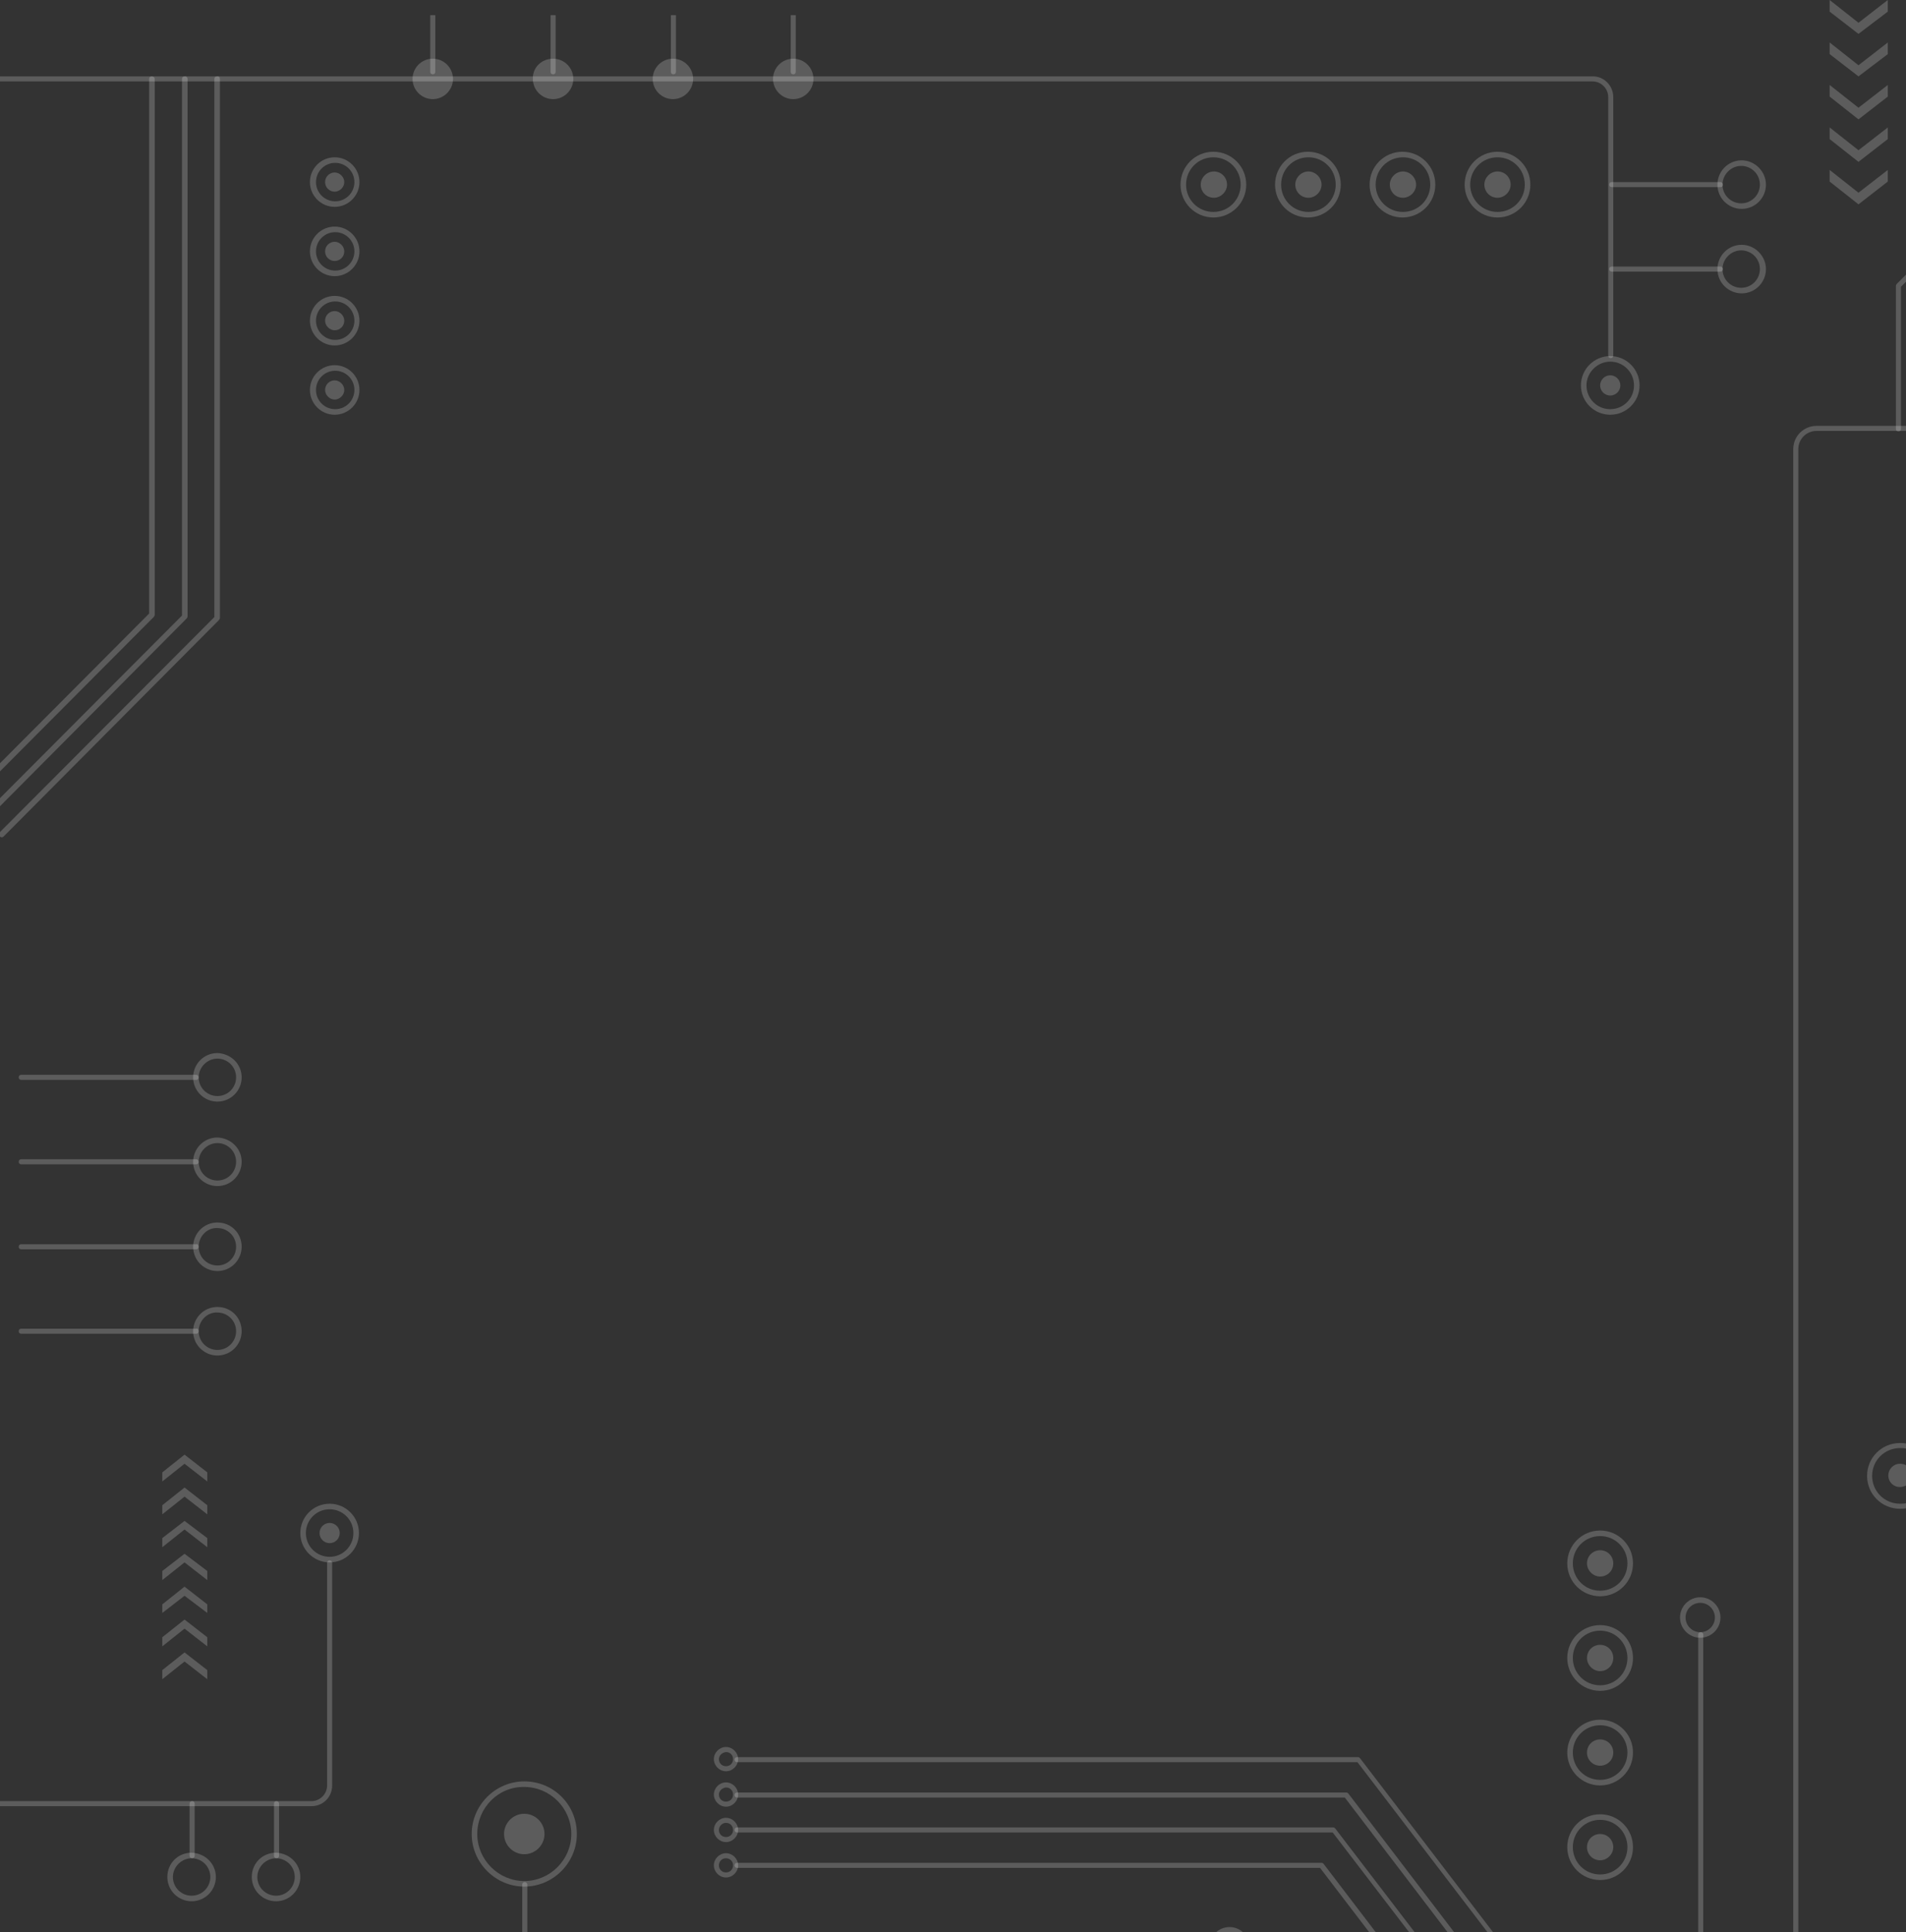 <?xml version="1.0" encoding="UTF-8"?> <svg xmlns="http://www.w3.org/2000/svg" viewBox="0 0 377 382" fill="none"><rect x="0" y="0" width="377" height="382" fill="#333333" stroke="none"/><g clip-path="url(#clip0_817_1844)"><path d="M43.5 15.6V122.2C43.5 122.3 43.4 122.5 43.3 122.6L0.7 165.4C0.5 165.6 0.2 165.6 0 165.4V164.5L42.4 122V15.6C42.4 15.3 42.6 15.1 42.9 15.1C43.3 15 43.5 15.3 43.5 15.6Z" fill="white" fill-opacity="0.2"></path><path d="M37.1 15.6V121.9C37.1 122 37 122.2 36.9 122.3L0 159.4V157.8L36 121.7V15.6C36 15.3 36.2 15.1 36.5 15.1C36.8 15 37.1 15.3 37.1 15.6Z" fill="white" fill-opacity="0.2"></path><path d="M30.6 15.6V121.6C30.6 121.7 30.5 121.9 30.4 122L0 152.5V150.9L29.5 121.3V15.6C29.5 15.3 29.7 15.1 30 15.1C30.3 15.1 30.6 15.3 30.6 15.6Z" fill="white" fill-opacity="0.2"></path><path d="M323 365.2C323 368.8 320.1 371.7 316.5 371.7C312.9 371.7 310 368.8 310 365.2C310 361.6 312.9 358.7 316.5 358.7C320.1 358.7 323 361.6 323 365.2ZM311.1 365.2C311.1 368.2 313.5 370.6 316.5 370.6C319.5 370.6 321.9 368.2 321.9 365.2C321.9 362.2 319.5 359.8 316.5 359.8C313.5 359.8 311.1 362.2 311.1 365.2Z" fill="white" fill-opacity="0.2"></path><path d="M313.9 365.2C313.9 363.7 315.1 362.6 316.5 362.6C318 362.6 319.1 363.8 319.1 365.2C319.1 366.6 317.9 367.8 316.5 367.8C315.1 367.8 313.9 366.7 313.9 365.2Z" fill="white" fill-opacity="0.2"></path><path d="M323 346.5C323 350.1 320.1 353 316.5 353C312.9 353 310 350.1 310 346.5C310 342.9 312.9 340 316.5 340C320.1 340 323 342.9 323 346.5ZM311.1 346.5C311.1 349.5 313.5 351.9 316.5 351.9C319.5 351.9 321.9 349.5 321.9 346.5C321.9 343.5 319.5 341.1 316.5 341.1C313.5 341.1 311.1 343.5 311.1 346.5Z" fill="white" fill-opacity="0.2"></path><path d="M313.9 346.5C313.9 345 315.1 343.9 316.5 343.9C318 343.9 319.1 345.1 319.1 346.5C319.1 348 317.9 349.1 316.5 349.1C315.1 349.1 313.9 348 313.9 346.5Z" fill="white" fill-opacity="0.2"></path><path d="M323 327.8C323 331.4 320.1 334.3 316.5 334.3C312.9 334.3 310 331.4 310 327.8C310 324.2 312.9 321.3 316.5 321.3C320.1 321.3 323 324.2 323 327.8ZM311.1 327.8C311.1 330.8 313.5 333.2 316.5 333.2C319.5 333.2 321.9 330.8 321.9 327.8C321.9 324.8 319.5 322.4 316.5 322.4C313.5 322.4 311.1 324.8 311.1 327.8Z" fill="white" fill-opacity="0.2"></path><path d="M313.9 327.8C313.9 326.3 315.1 325.2 316.5 325.2C318 325.2 319.1 326.4 319.1 327.8C319.1 329.3 317.9 330.4 316.5 330.4C315.1 330.4 313.9 329.2 313.9 327.8Z" fill="white" fill-opacity="0.2"></path><path d="M323 309.1C323 312.7 320.1 315.6 316.5 315.6C312.9 315.6 310 312.7 310 309.1C310 305.5 312.9 302.6 316.5 302.6C320.1 302.6 323 305.5 323 309.1ZM311.1 309.1C311.1 312.1 313.5 314.5 316.5 314.5C319.5 314.5 321.9 312.1 321.9 309.1C321.9 306.1 319.5 303.7 316.5 303.7C313.5 303.7 311.1 306.1 311.1 309.1Z" fill="white" fill-opacity="0.2"></path><path d="M313.9 309.1C313.9 307.6 315.1 306.5 316.5 306.5C318 306.5 319.1 307.7 319.1 309.1C319.1 310.6 317.9 311.7 316.5 311.7C315.1 311.7 313.9 310.5 313.9 309.1Z" fill="white" fill-opacity="0.2"></path><path d="M302.7 36.5C302.7 40.1 299.8 43 296.2 43C292.6 43 289.7 40.1 289.7 36.5C289.7 32.9 292.6 30 296.2 30C299.8 30 302.7 32.9 302.7 36.5ZM290.8 36.5C290.8 39.5 293.2 41.9 296.2 41.9C299.2 41.9 301.6 39.5 301.6 36.5C301.6 33.5 299.2 31.1 296.2 31.1C293.2 31.1 290.8 33.5 290.8 36.5Z" fill="white" fill-opacity="0.2"></path><path d="M296.2 39.1C294.7 39.1 293.6 37.9 293.6 36.5C293.6 35.1 294.8 33.9 296.2 33.9C297.7 33.9 298.8 35.1 298.8 36.5C298.8 37.9 297.6 39.1 296.2 39.1Z" fill="white" fill-opacity="0.2"></path><path d="M283.9 36.5C283.9 40.1 281 43 277.4 43C273.8 43 270.9 40.1 270.9 36.5C270.9 32.9 273.8 30 277.4 30C281 30 283.9 32.9 283.9 36.5ZM272.1 36.5C272.1 39.5 274.5 41.9 277.5 41.9C280.5 41.9 282.9 39.5 282.9 36.5C282.9 33.5 280.5 31.1 277.5 31.1C274.5 31.1 272.1 33.5 272.1 36.5Z" fill="white" fill-opacity="0.2"></path><path d="M277.5 39.1C276 39.1 274.9 37.9 274.9 36.5C274.9 35.1 276.1 33.9 277.5 33.9C278.9 33.9 280.1 35.1 280.1 36.5C280.1 37.9 278.9 39.1 277.5 39.1Z" fill="white" fill-opacity="0.2"></path><path d="M265.2 36.5C265.2 40.1 262.3 43 258.7 43C255.1 43 252.2 40.1 252.2 36.5C252.2 32.9 255.1 30 258.7 30C262.3 30 265.2 32.9 265.2 36.5ZM253.4 36.5C253.4 39.5 255.8 41.9 258.8 41.9C261.8 41.9 264.2 39.5 264.2 36.5C264.2 33.5 261.8 31.1 258.8 31.1C255.8 31.1 253.4 33.5 253.4 36.5Z" fill="white" fill-opacity="0.2"></path><path d="M258.8 39.1C257.3 39.1 256.2 37.9 256.2 36.5C256.2 35.1 257.4 33.9 258.8 33.9C260.2 33.9 261.4 35.1 261.4 36.5C261.4 37.9 260.2 39.1 258.8 39.1Z" fill="white" fill-opacity="0.2"></path><path d="M246.5 36.5C246.5 40.1 243.6 43 240 43C236.4 43 233.5 40.1 233.5 36.5C233.5 32.9 236.4 30 240 30C243.6 30 246.5 32.9 246.5 36.5ZM234.6 36.5C234.6 39.5 237 41.9 240 41.9C243 41.9 245.4 39.5 245.4 36.5C245.4 33.5 243 31.1 240 31.1C237 31.1 234.6 33.5 234.6 36.5Z" fill="white" fill-opacity="0.2"></path><path d="M240.1 39.1C238.6 39.1 237.5 37.9 237.5 36.5C237.5 35.1 238.7 33.9 240.1 33.9C241.6 33.9 242.7 35.1 242.7 36.5C242.7 37.9 241.5 39.1 240.1 39.1Z" fill="white" fill-opacity="0.2"></path><path d="M71.1 77.1C71.1 79.8 68.9 82 66.2 82C63.5 82 61.3 79.8 61.3 77.1C61.3 74.4 63.5 72.2 66.2 72.2C68.9 72.2 71.1 74.4 71.1 77.1ZM62.5 77.1C62.5 79.2 64.2 80.9 66.3 80.9C68.4 80.9 70.1 79.2 70.1 77.1C70.1 75 68.4 73.3 66.3 73.3C64.2 73.3 62.5 75 62.5 77.1Z" fill="white" fill-opacity="0.2"></path><path d="M64.3 77.1C64.3 76 65.2 75.2 66.2 75.2C67.2 75.2 68.1 76.1 68.1 77.1C68.1 78.1 67.2 79 66.2 79C65.2 79 64.3 78.1 64.3 77.1Z" fill="white" fill-opacity="0.2"></path><path d="M71.1 63.4C71.1 66.1 68.9 68.3 66.2 68.3C63.5 68.3 61.3 66.1 61.3 63.4C61.3 60.7 63.5 58.5 66.2 58.5C68.9 58.5 71.1 60.7 71.1 63.4ZM62.5 63.4C62.5 65.5 64.2 67.2 66.3 67.2C68.4 67.2 70.1 65.5 70.1 63.4C70.1 61.3 68.4 59.6 66.3 59.6C64.2 59.6 62.5 61.3 62.5 63.4Z" fill="white" fill-opacity="0.2"></path><path d="M64.3 63.4C64.3 62.3 65.2 61.5 66.2 61.5C67.2 61.5 68.1 62.4 68.1 63.4C68.1 64.5 67.2 65.3 66.2 65.3C65.2 65.3 64.3 64.4 64.3 63.4Z" fill="white" fill-opacity="0.2"></path><path d="M71.1 49.7C71.1 52.4 68.9 54.6 66.2 54.6C63.5 54.6 61.3 52.4 61.3 49.7C61.3 47 63.5 44.8 66.2 44.8C68.9 44.8 71.1 47 71.1 49.7ZM62.5 49.7C62.5 51.8 64.2 53.5 66.3 53.5C68.4 53.5 70.1 51.8 70.1 49.7C70.1 47.6 68.4 45.9 66.3 45.9C64.2 45.9 62.5 47.6 62.5 49.7Z" fill="white" fill-opacity="0.2"></path><path d="M64.3 49.7C64.3 48.6 65.2 47.8 66.2 47.8C67.2 47.8 68.1 48.7 68.1 49.7C68.1 50.8 67.2 51.6 66.2 51.6C65.2 51.6 64.3 50.8 64.3 49.7Z" fill="white" fill-opacity="0.2"></path><path d="M71.1 36C71.1 38.7 68.9 40.9 66.2 40.9C63.5 40.9 61.3 38.7 61.3 36C61.3 33.3 63.5 31.1 66.2 31.1C68.9 31.1 71.1 33.3 71.1 36ZM62.5 36C62.5 38.1 64.2 39.8 66.3 39.8C68.4 39.8 70.1 38.1 70.1 36C70.1 33.9 68.4 32.2 66.3 32.2C64.2 32.2 62.5 33.9 62.5 36Z" fill="white" fill-opacity="0.2"></path><path d="M64.3 36C64.3 34.9 65.2 34.1 66.2 34.1C67.2 34.1 68.1 35 68.1 36C68.1 37 67.2 37.9 66.2 37.9C65.2 37.9 64.3 37.1 64.3 36Z" fill="white" fill-opacity="0.2"></path><path d="M85.6 11.6C87.8 11.6 89.6 13.4 89.6 15.6C89.6 17.8 87.8 19.6 85.6 19.6C83.4 19.6 81.6 17.8 81.6 15.6C81.6 13.4 83.4 11.6 85.6 11.6Z" fill="white" fill-opacity="0.2"></path><path d="M109.4 11.6C111.6 11.6 113.4 13.4 113.4 15.6C113.4 17.8 111.6 19.6 109.4 19.6C107.2 19.6 105.4 17.8 105.4 15.6C105.3 13.4 107.1 11.6 109.4 11.6Z" fill="white" fill-opacity="0.2"></path><path d="M133.1 11.6C135.3 11.6 137.1 13.4 137.1 15.6C137.1 17.8 135.3 19.6 133.1 19.6C130.9 19.6 129.1 17.8 129.1 15.6C129.1 13.4 130.9 11.6 133.1 11.6Z" fill="white" fill-opacity="0.2"></path><path d="M156.9 11.6C159.1 11.6 160.9 13.4 160.9 15.6C160.9 17.8 159.1 19.6 156.9 19.6C154.7 19.6 152.9 17.8 152.9 15.6C152.9 13.4 154.7 11.6 156.9 11.6Z" fill="white" fill-opacity="0.2"></path><path d="M39.3 213C39.3 213.3 39.1 213.5 38.8 213.5H4.2C3.9 213.5 3.7 213.3 3.7 213C3.7 212.7 3.9 212.5 4.2 212.5H38.8C39.1 212.5 39.3 212.7 39.3 213Z" fill="white" fill-opacity="0.2"></path><path d="M47.8 213C47.8 215.6 45.7 217.8 43 217.8C40.4 217.8 38.2 215.7 38.2 213C38.2 210.4 40.3 208.2 43 208.2C45.7 208.3 47.8 210.4 47.8 213ZM39.3 213C39.3 215.1 41 216.7 43 216.7C45.1 216.7 46.7 215 46.7 213C46.7 210.9 45 209.3 43 209.3C41 209.3 39.3 211 39.3 213Z" fill="white" fill-opacity="0.2"></path><path d="M39.3 229.7C39.3 230 39.1 230.2 38.8 230.2H4.2C3.9 230.2 3.7 230 3.7 229.7C3.7 229.4 3.9 229.2 4.2 229.2H38.8C39.1 229.2 39.3 229.5 39.3 229.7Z" fill="white" fill-opacity="0.2"></path><path d="M47.8 229.7C47.8 232.3 45.7 234.5 43 234.5C40.4 234.5 38.2 232.4 38.2 229.7C38.2 227.1 40.3 224.9 43 224.9C45.7 225 47.8 227.1 47.8 229.7ZM39.3 229.7C39.3 231.8 41 233.4 43 233.4C45.1 233.4 46.7 231.7 46.7 229.7C46.7 227.6 45 226 43 226C41 226 39.3 227.7 39.3 229.7Z" fill="white" fill-opacity="0.2"></path><path d="M39.3 246.5C39.3 246.8 39.1 247 38.8 247H4.2C3.9 247 3.7 246.8 3.7 246.5C3.7 246.2 3.9 246 4.2 246H38.8C39.1 245.9 39.3 246.2 39.3 246.5Z" fill="white" fill-opacity="0.2"></path><path d="M47.8 246.5C47.8 249.1 45.7 251.3 43 251.3C40.4 251.3 38.2 249.2 38.2 246.5C38.2 243.9 40.3 241.7 43 241.7C45.7 241.7 47.8 243.8 47.8 246.5ZM39.3 246.5C39.3 248.6 41 250.2 43 250.2C45.1 250.2 46.7 248.5 46.7 246.5C46.7 244.4 45 242.8 43 242.8C41 242.7 39.3 244.4 39.3 246.5Z" fill="white" fill-opacity="0.2"></path><path d="M39.3 263.2C39.3 263.5 39.1 263.7 38.8 263.7H4.2C3.9 263.7 3.7 263.5 3.7 263.2C3.7 262.9 3.9 262.7 4.2 262.7H38.8C39.1 262.6 39.3 262.9 39.3 263.2Z" fill="white" fill-opacity="0.2"></path><path d="M47.8 263.2C47.8 265.8 45.7 268 43 268C40.4 268 38.2 265.9 38.2 263.2C38.2 260.6 40.3 258.4 43 258.4C45.7 258.4 47.8 260.5 47.8 263.2ZM39.3 263.2C39.3 265.3 41 266.9 43 266.9C45.1 266.9 46.7 265.2 46.7 263.2C46.7 261.1 45 259.5 43 259.5C41 259.4 39.3 261.1 39.3 263.2Z" fill="white" fill-opacity="0.2"></path><path d="M340.8 53.2C340.8 53.5 340.6 53.7 340.3 53.7H318.8C318.5 53.7 318.3 53.5 318.3 53.2C318.3 52.9 318.5 52.7 318.8 52.7H340.3C340.5 52.7 340.8 52.9 340.8 53.2Z" fill="white" fill-opacity="0.2"></path><path d="M349.3 53.2C349.3 55.8 347.2 58 344.5 58C341.9 58 339.7 55.9 339.7 53.2C339.7 50.6 341.8 48.4 344.5 48.4C347.1 48.4 349.3 50.6 349.3 53.2ZM340.7 53.2C340.7 55.3 342.4 56.9 344.4 56.9C346.5 56.9 348.1 55.2 348.1 53.2C348.1 51.1 346.4 49.5 344.4 49.5C342.4 49.5 340.7 51.2 340.7 53.2Z" fill="white" fill-opacity="0.2"></path><path d="M340.8 36.5C340.8 36.8 340.6 37 340.3 37H318.8C318.5 37 318.3 36.8 318.3 36.5C318.3 36.2 318.5 36 318.8 36H340.3C340.5 36 340.8 36.2 340.8 36.5Z" fill="white" fill-opacity="0.2"></path><path d="M349.3 36.5C349.3 39.1 347.2 41.3 344.5 41.3C341.9 41.3 339.7 39.2 339.7 36.5C339.7 33.9 341.8 31.7 344.5 31.7C347.1 31.7 349.3 33.9 349.3 36.5ZM340.7 36.5C340.7 38.6 342.4 40.2 344.4 40.2C346.5 40.2 348.1 38.5 348.1 36.5C348.1 34.4 346.4 32.8 344.4 32.8C342.4 32.8 340.7 34.5 340.7 36.5Z" fill="white" fill-opacity="0.2"></path><path d="M38.5 356.6V366.9C38.5 367.2 38.3 367.4 38 367.4C37.7 367.4 37.5 367.2 37.5 366.9V356.6C37.5 356.3 37.7 356.1 38 356.1C38.3 356.1 38.5 356.3 38.5 356.6Z" fill="white" fill-opacity="0.2"></path><path d="M42.7 371.1C42.7 373.7 40.6 375.9 37.9 375.9C35.3 375.9 33.1 373.8 33.1 371.1C33.1 368.4 35.2 366.3 37.9 366.3C40.6 366.4 42.7 368.5 42.7 371.1ZM34.2 371.1C34.2 373.2 35.9 374.8 37.9 374.8C40 374.8 41.6 373.1 41.6 371.1C41.6 369 39.9 367.4 37.9 367.4C35.9 367.4 34.2 369.1 34.2 371.1Z" fill="white" fill-opacity="0.2"></path><path d="M55.2 356.6V366.9C55.2 367.2 55 367.4 54.7 367.4C54.4 367.4 54.2 367.2 54.2 366.9V356.6C54.2 356.3 54.4 356.1 54.7 356.1C54.9 356.1 55.2 356.3 55.2 356.6Z" fill="white" fill-opacity="0.2"></path><path d="M59.4 371.1C59.4 373.7 57.3 375.9 54.6 375.9C52 375.9 49.8 373.8 49.8 371.1C49.8 368.4 51.9 366.3 54.6 366.3C57.3 366.4 59.4 368.5 59.4 371.1ZM50.9 371.1C50.9 373.2 52.6 374.8 54.6 374.8C56.7 374.8 58.3 373.1 58.3 371.1C58.3 369 56.6 367.4 54.6 367.4C52.6 367.4 50.9 369.1 50.9 371.1Z" fill="white" fill-opacity="0.2"></path><path d="M86.1 3V14.2C86.1 14.5 85.9 14.7 85.6 14.7C85.3 14.7 85.1 14.5 85.1 14.2V3H86.1Z" fill="white" fill-opacity="0.2"></path><path d="M109.9 3V14.2C109.9 14.5 109.7 14.7 109.4 14.7C109.1 14.7 108.9 14.5 108.9 14.2V3H109.9Z" fill="white" fill-opacity="0.2"></path><path d="M133.7 3V14.2C133.7 14.5 133.5 14.7 133.2 14.7C132.9 14.7 132.7 14.5 132.7 14.2V3H133.7Z" fill="white" fill-opacity="0.2"></path><path d="M157.4 3V14.2C157.4 14.5 157.2 14.7 156.9 14.7C156.6 14.7 156.4 14.5 156.4 14.2V3H157.4Z" fill="white" fill-opacity="0.2"></path><path d="M146 368.8C146 370.1 144.9 371.2 143.6 371.2C142.3 371.2 141.2 370.1 141.2 368.8C141.2 367.5 142.3 366.4 143.6 366.4C144.9 366.4 146 367.5 146 368.8ZM142.2 368.8C142.2 369.6 142.8 370.2 143.6 370.2C144.4 370.2 145 369.6 145 368.8C145 368 144.4 367.4 143.6 367.4C142.8 367.4 142.2 368 142.2 368.8Z" fill="white" fill-opacity="0.2"></path><path d="M146 361.8C146 363.1 144.9 364.2 143.6 364.2C142.3 364.2 141.2 363.1 141.2 361.8C141.2 360.5 142.3 359.4 143.6 359.4C144.9 359.4 146 360.5 146 361.8ZM142.2 361.8C142.2 362.6 142.8 363.2 143.6 363.2C144.4 363.2 145 362.6 145 361.8C145 361 144.4 360.4 143.6 360.4C142.8 360.4 142.2 361.1 142.2 361.8Z" fill="white" fill-opacity="0.2"></path><path d="M146 354.8C146 356.1 144.9 357.2 143.6 357.2C142.3 357.2 141.2 356.1 141.2 354.8C141.2 353.5 142.3 352.4 143.6 352.4C144.9 352.4 146 353.5 146 354.8ZM142.2 354.8C142.2 355.6 142.8 356.2 143.6 356.2C144.4 356.2 145 355.6 145 354.8C145 354 144.4 353.4 143.6 353.4C142.8 353.5 142.2 354.1 142.2 354.8Z" fill="white" fill-opacity="0.2"></path><path d="M146 347.8C146 349.1 144.9 350.2 143.6 350.2C142.3 350.2 141.2 349.1 141.2 347.8C141.2 346.5 142.3 345.4 143.6 345.4C144.9 345.4 146 346.5 146 347.8ZM142.2 347.8C142.2 348.6 142.8 349.2 143.6 349.2C144.4 349.2 145 348.6 145 347.8C145 347 144.4 346.4 143.6 346.4C142.8 346.5 142.2 347.1 142.2 347.8Z" fill="white" fill-opacity="0.2"></path><path d="M114.1 362.6C114.1 368.3 109.4 373 103.7 373C98 373 93.3 368.3 93.3 362.6C93.3 356.9 98 352.2 103.7 352.2C109.5 352.2 114.1 356.8 114.1 362.6ZM94.4 362.6C94.4 367.7 98.6 371.9 103.7 371.9C108.8 371.9 113 367.7 113 362.6C113 357.5 108.8 353.3 103.7 353.3C98.6 353.2 94.4 357.4 94.4 362.6Z" fill="white" fill-opacity="0.2"></path><path d="M99.7 362.6C99.7 360.4 101.5 358.6 103.7 358.6C105.9 358.6 107.7 360.4 107.7 362.6C107.7 364.8 105.9 366.6 103.7 366.6C101.5 366.6 99.7 364.8 99.7 362.6Z" fill="white" fill-opacity="0.2"></path><path d="M104.3 372.6V385H103.3V372.6C103.3 372.3 103.5 372.1 103.8 372.1C104 372.1 104.3 372.3 104.3 372.6Z" fill="white" fill-opacity="0.2"></path><path d="M32.1 291.1V292.9L36.5 289.4L41 292.9V291.1L36.5 287.6L32.1 291.1Z" fill="white" fill-opacity="0.2"></path><path d="M32.1 297.6V299.4L36.5 295.9L41 299.4V297.6L36.5 294.1L32.1 297.6Z" fill="white" fill-opacity="0.2"></path><path d="M32.1 304.1V305.9L36.5 302.4L41 305.9V304.1L36.5 300.7L32.1 304.1Z" fill="white" fill-opacity="0.2"></path><path d="M32.1 310.6V312.4L36.5 308.9L41 312.4V310.6L36.5 307.2L32.1 310.6Z" fill="white" fill-opacity="0.2"></path><path d="M32.1 317.2V318.9L36.5 315.5L41 318.9V317.2L36.5 313.7L32.1 317.2Z" fill="white" fill-opacity="0.2"></path><path d="M32.1 323.7V325.5L36.5 322L41 325.5V323.7L36.5 320.2L32.1 323.7Z" fill="white" fill-opacity="0.2"></path><path d="M32.1 330.2V332L36.5 328.5L41 332V330.2L36.5 326.7L32.1 330.2Z" fill="white" fill-opacity="0.2"></path><path d="M373.4 35.9V33.6L367.6 38.1L361.9 33.6V35.9L367.6 40.4L373.4 35.9Z" fill="white" fill-opacity="0.2"></path><path d="M373.4 27.5V25.2L367.6 29.7L361.9 25.2V27.5L367.6 32L373.4 27.5Z" fill="white" fill-opacity="0.2"></path><path d="M373.4 19.1V16.8L367.6 21.3L361.9 16.8V19.1L367.6 23.6L373.4 19.1Z" fill="white" fill-opacity="0.2"></path><path d="M373.4 10.7V8.4L367.6 12.9L361.9 8.4V10.7L367.6 15.1L373.4 10.7Z" fill="white" fill-opacity="0.2"></path><path d="M373.4 2.3V0L367.6 4.5L361.9 0V2.3L367.6 6.7L373.4 2.3Z" fill="white" fill-opacity="0.2"></path><path d="M340.3 319.8C340.3 322 338.5 323.8 336.3 323.8C334.1 323.8 332.3 322 332.3 319.8C332.3 317.6 334.1 315.8 336.3 315.8C338.5 315.8 340.3 317.6 340.3 319.8ZM333.4 319.8C333.4 321.4 334.7 322.7 336.3 322.7C337.9 322.7 339.2 321.4 339.2 319.8C339.2 318.2 337.9 316.9 336.3 316.9C334.7 316.9 333.4 318.2 333.4 319.8Z" fill="white" fill-opacity="0.2"></path><path d="M319.1 19.2V70.3C319.1 70.6 318.9 70.8 318.6 70.8C318.3 70.8 318.1 70.6 318.1 70.3V19.2C318.1 17.5 316.7 16.1 315 16.1H0V15.1H314.9C317.2 15 319.1 16.9 319.1 19.2Z" fill="white" fill-opacity="0.2"></path><path d="M324.3 76.2C324.3 79.4 321.7 82 318.5 82C315.3 82 312.7 79.4 312.7 76.2C312.7 73 315.3 70.4 318.5 70.4C321.7 70.4 324.3 73 324.3 76.2ZM313.8 76.2C313.8 78.8 315.9 80.9 318.5 80.9C321.1 80.9 323.2 78.8 323.2 76.2C323.2 73.6 321.1 71.5 318.5 71.5C316 71.5 313.8 73.6 313.8 76.2Z" fill="white" fill-opacity="0.2"></path><path d="M316.5 76.2C316.5 75.1 317.4 74.2 318.5 74.2C319.6 74.2 320.5 75.1 320.5 76.2C320.5 77.3 319.6 78.2 318.5 78.2C317.4 78.2 316.5 77.3 316.5 76.2Z" fill="white" fill-opacity="0.2"></path><path d="M65.7 309V353C65.7 355.3 63.9 357.1 61.6 357.1H0V356.1H61.6C63.3 356.1 64.7 354.7 64.7 353V309C64.7 308.7 64.9 308.5 65.2 308.5C65.5 308.5 65.7 308.7 65.7 309Z" fill="white" fill-opacity="0.2"></path><path d="M71 303.1C71 306.3 68.4 308.9 65.2 308.9C62 308.9 59.4 306.3 59.4 303.1C59.4 299.9 62 297.3 65.2 297.3C68.4 297.3 71 299.9 71 303.1ZM60.5 303.1C60.5 305.7 62.6 307.8 65.2 307.8C67.8 307.8 69.9 305.7 69.9 303.1C69.9 300.5 67.8 298.4 65.2 298.4C62.6 298.4 60.5 300.5 60.5 303.1Z" fill="white" fill-opacity="0.2"></path><path d="M63.2 303.1C63.2 304.2 64.1 305.1 65.2 305.1C66.3 305.1 67.2 304.2 67.2 303.1C67.2 302 66.3 301.1 65.2 301.1C64.1 301.1 63.2 302 63.2 303.1Z" fill="white" fill-opacity="0.2"></path><path d="M240.3 385C240.3 383.4 241.6 382.1 243.2 382.1C244.8 382.1 246.1 383.4 246.1 385H247.2C247.2 382.8 245.4 381 243.2 381C241 381 239.2 382.8 239.2 385H240.3Z" fill="white" fill-opacity="0.2"></path><path d="M296.5 385H297.6L269 347.6C268.9 347.5 268.8 347.4 268.6 347.4H145.8C145.5 347.4 145.3 347.6 145.3 347.9C145.3 348.2 145.5 348.4 145.8 348.4H268.5L296.5 385Z" fill="white" fill-opacity="0.2"></path><path d="M274.4 385L261.8 368.5C261.7 368.4 261.6 368.3 261.4 368.3H145.8C145.5 368.3 145.3 368.5 145.3 368.8C145.3 369.1 145.5 369.3 145.8 369.3H261.1L273.1 385H274.4Z" fill="white" fill-opacity="0.2"></path><path d="M282.1 385L264.1 361.5C264 361.4 263.9 361.3 263.7 361.3H145.8C145.5 361.3 145.3 361.5 145.3 361.8C145.3 362.1 145.5 362.3 145.8 362.3H263.6L281 385H282.1Z" fill="white" fill-opacity="0.2"></path><path d="M289.9 385L266.7 354.6C266.6 354.5 266.5 354.4 266.3 354.4H145.8C145.5 354.4 145.3 354.6 145.3 354.9C145.3 355.2 145.5 355.4 145.8 355.4H266L288.6 385H289.9Z" fill="white" fill-opacity="0.2"></path><path d="M336.9 385V323.2C336.9 322.9 336.7 322.7 336.4 322.7C336.1 322.7 335.9 322.9 335.9 323.2V385H336.9Z" fill="white" fill-opacity="0.2"></path><path d="M377 84.2H359.3C356.8 84.2 354.7 86.2 354.7 88.8V385H355.7V88.8C355.7 86.8 357.3 85.2 359.3 85.2H377V84.2Z" fill="white" fill-opacity="0.2"></path><path d="M377 54.3L375.2 56.1C375.1 56.2 375 56.4 375 56.5V84.8C375 85.1 375.2 85.3 375.5 85.3C375.8 85.3 376 85.1 376 84.8V56.7L377 55.7V54.3Z" fill="white" fill-opacity="0.2"></path><path d="M377 297.2C376.6 297.3 376.2 297.3 375.8 297.3C372.7 297.3 370.3 294.8 370.3 291.8C370.3 288.7 372.8 286.3 375.8 286.3C376.2 286.3 376.6 286.3 377 286.4V285.4C376.6 285.3 376.2 285.3 375.8 285.3C372.2 285.3 369.3 288.2 369.3 291.8C369.3 295.4 372.2 298.3 375.8 298.3C376.2 298.3 376.6 298.3 377 298.2V297.2Z" fill="white" fill-opacity="0.2"></path><path d="M377 289.7C376.7 289.5 376.3 289.4 375.8 289.4C374.5 289.4 373.5 290.5 373.5 291.7C373.5 293 374.5 294 375.8 294C376.2 294 376.6 293.9 377 293.7V289.7Z" fill="white" fill-opacity="0.2"></path></g><defs><clipPath id="clip0_817_1844"><rect width="94.25" height="96.25" fill="white" transform="scale(4)"></rect></clipPath></defs></svg> 